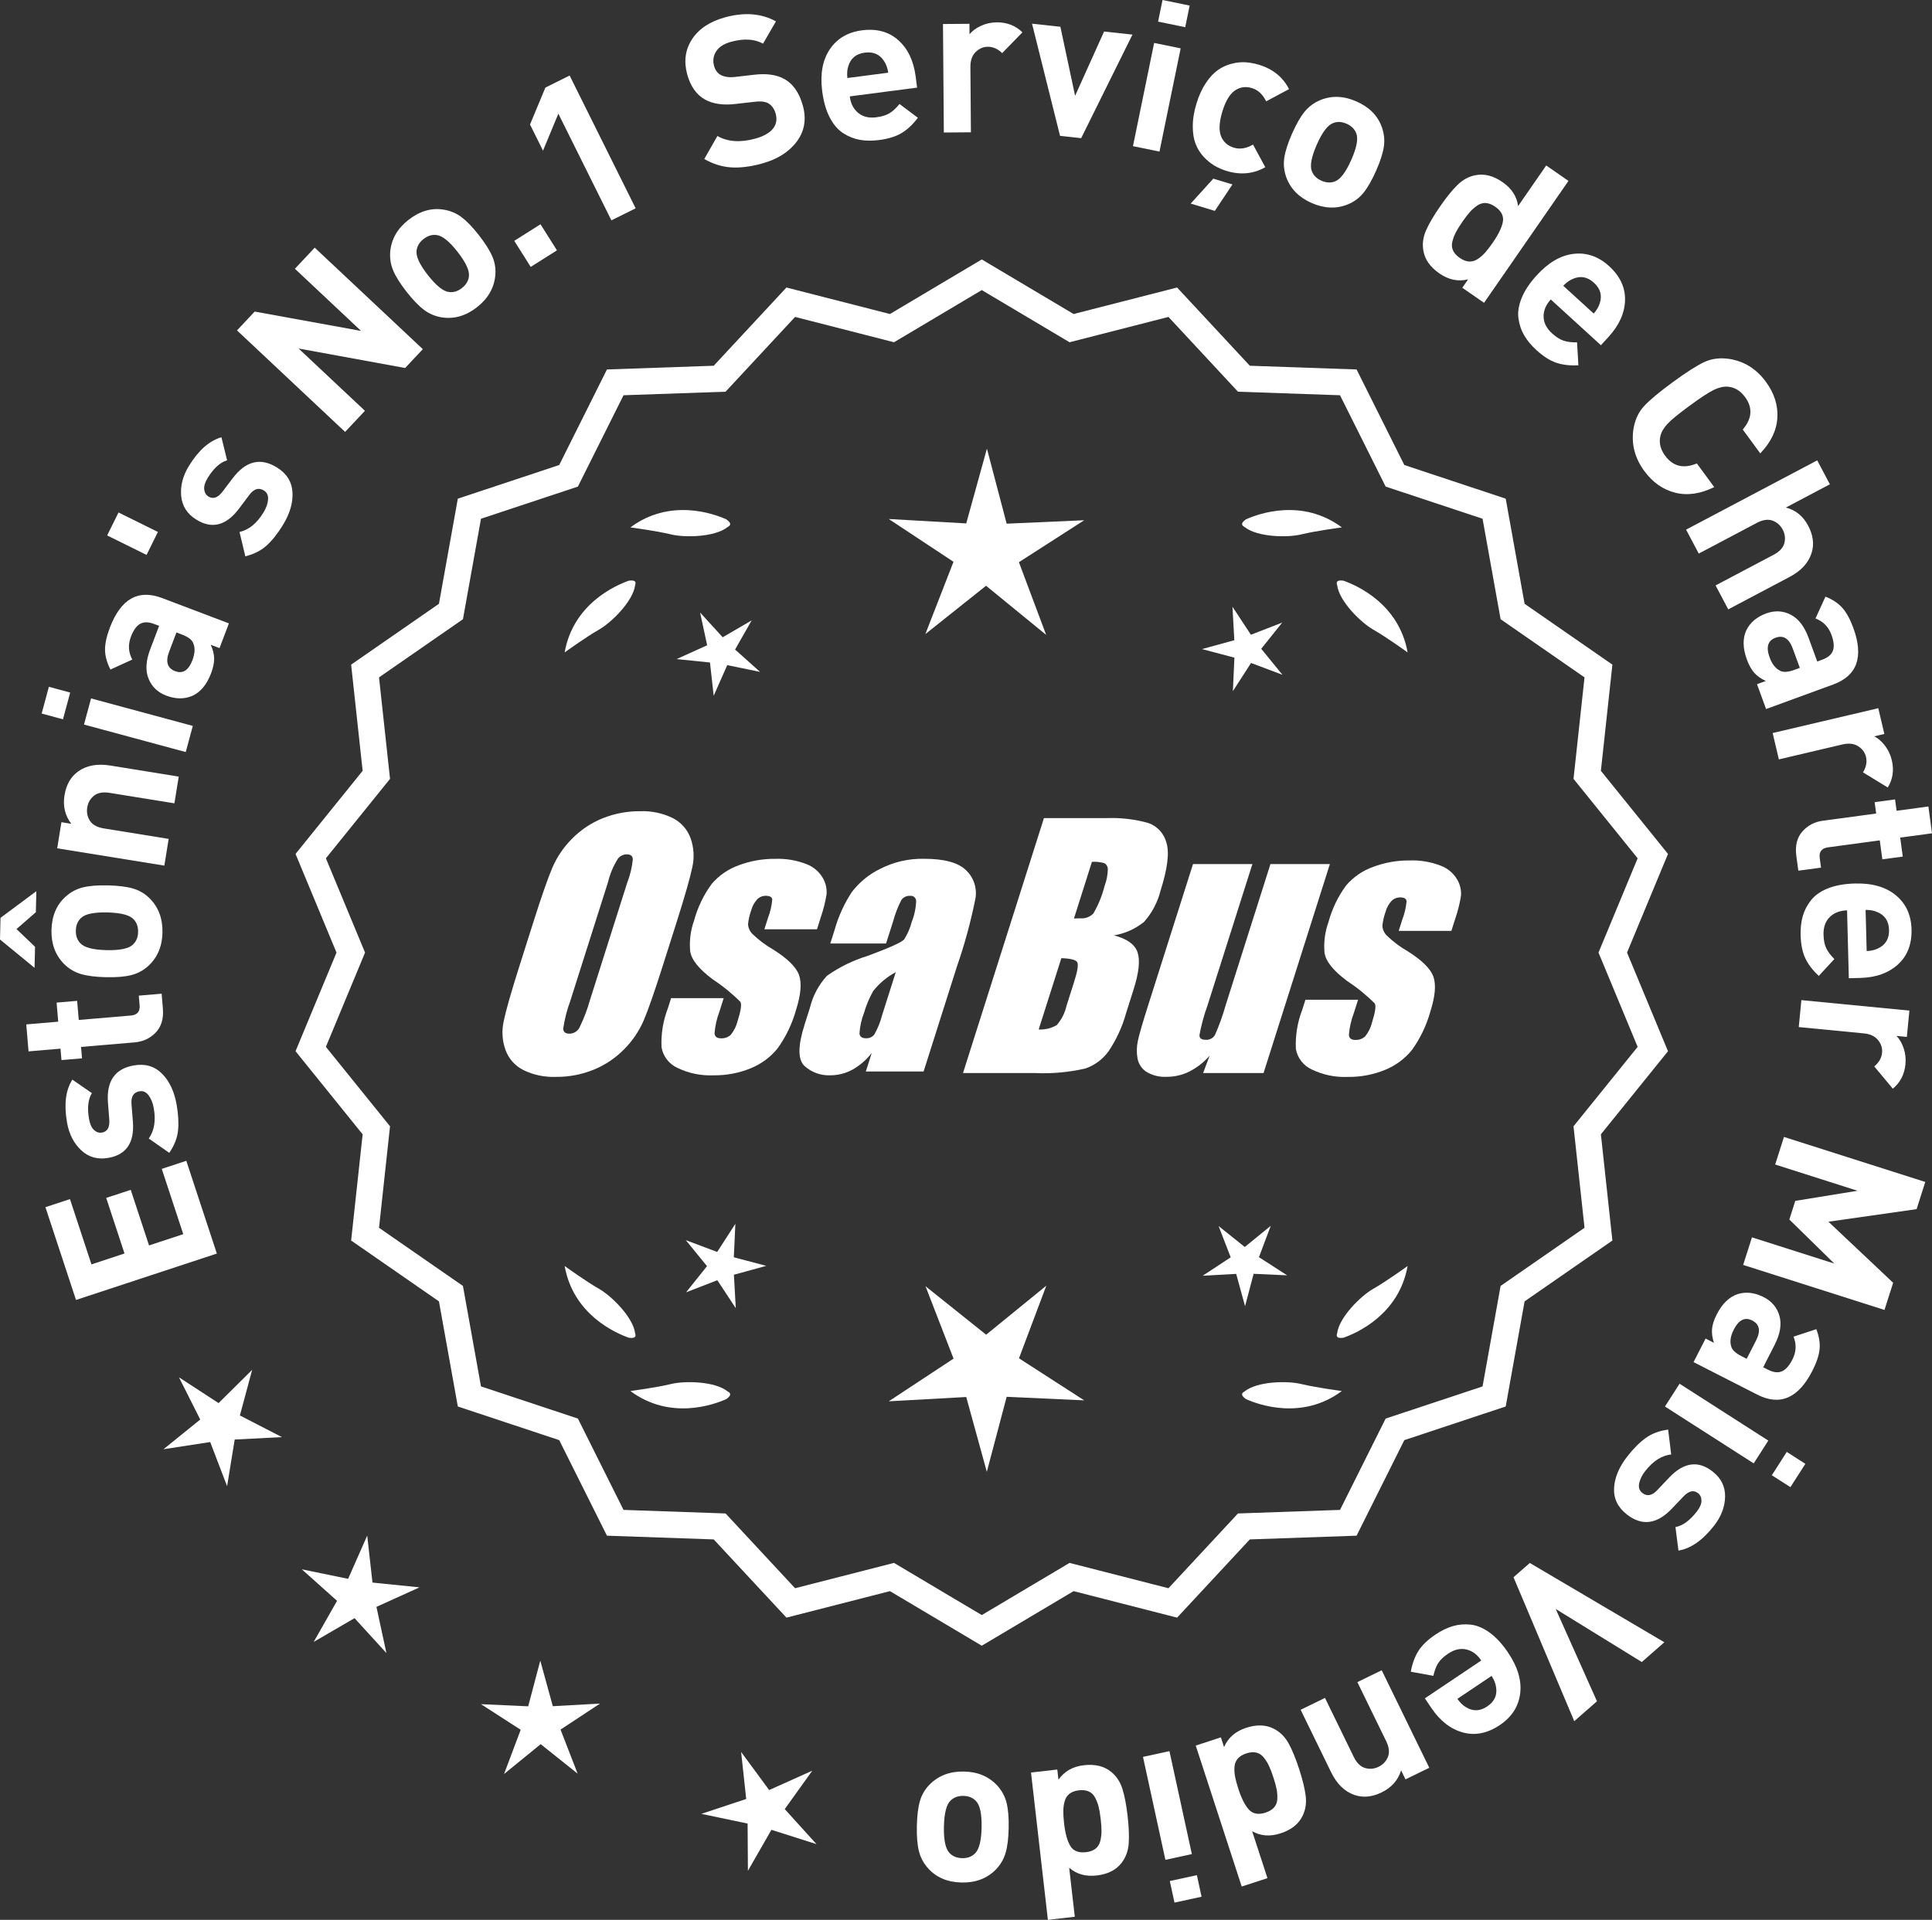 <?xml version="1.0" encoding="UTF-8"?>
<svg id="Layer_2" data-name="Layer 2" xmlns="http://www.w3.org/2000/svg" viewBox="0 0 306.081 304.221">
  <rect x="0" y="0" width="306.081" height="304.221" fill="#333333" stroke="none"/>
  <defs>
    <style>
      .cls-1 {
        fill: #fff;
      }
    </style>
  </defs>
  <g id="Layer_1-2" data-name="Layer 1">
    <g>
      <g>
        <polygon class="cls-1" points="39.95 217.062 34.63 222.335 28.352 218.25 31.724 224.939 25.898 229.647 33.301 228.508 35.979 235.503 37.183 228.11 44.664 227.725 38.005 224.295 39.95 217.062"/>
        <polygon class="cls-1" points="59.009 250.775 58.177 243.331 55.152 250.183 47.816 248.674 53.398 253.668 49.695 260.18 56.17 256.414 61.219 261.948 59.638 254.626 66.461 251.534 59.009 250.775"/>
        <polygon class="cls-1" points="87.582 270.366 85.596 263.143 83.68 270.385 76.198 270.043 82.492 274.102 79.854 281.113 85.66 276.38 91.512 281.056 88.806 274.071 95.061 269.95 87.582 270.366"/>
        <polygon class="cls-1" points="124.325 286.672 128.689 280.584 121.855 283.651 117.413 277.619 118.219 285.066 111.11 287.426 118.441 288.962 118.489 296.452 122.215 289.954 129.353 292.224 124.325 286.672"/>
      </g>
      <g>
        <path class="cls-1" d="M155.539,260.155l-14.465-8.599-16.302,4.175-11.457-12.326-16.818-.586-7.52-15.055-15.972-5.301-2.974-16.563-13.831-9.586,1.813-16.73-10.57-13.094,6.453-15.542-6.453-15.542,10.57-13.094-1.813-16.73,13.831-9.586,2.974-16.563,15.972-5.301,7.52-15.055,16.818-.586,11.457-12.326,16.302,4.175,14.465-8.599,14.465,8.599,16.302-4.175,11.457,12.326,16.818.586,7.52,15.055,15.972,5.301,2.974,16.563,13.831,9.586-1.813,16.73,10.57,13.094-6.453,15.542,6.453,15.542-10.57,13.094,1.813,16.73-13.831,9.586-2.974,16.563-15.972,5.301-7.52,15.055-16.818.586-11.457,12.326-16.302-4.175-14.465,8.599ZM141.551,248.236l13.988,8.315,13.988-8.315,15.764,4.038,11.079-11.92,16.263-.567,7.272-14.558,15.445-5.126,2.876-16.017,13.375-9.27-1.753-16.179,10.222-12.662-6.24-15.029,6.24-15.029-10.222-12.662,1.753-16.178-13.375-9.27-2.876-16.017-15.445-5.126-7.272-14.558-16.263-.567-11.079-11.92-15.764,4.038-13.988-8.316-13.988,8.316-15.764-4.038-11.079,11.92-16.263.567-7.272,14.558-15.445,5.126-2.876,16.017-13.375,9.27,1.753,16.178-10.222,12.662,6.24,15.029-6.24,15.029,10.222,12.662-1.753,16.179,13.375,9.27,2.876,16.017,15.445,5.126,7.272,14.558,16.263.567,11.079,11.92,15.764-4.038Z"/>
        <path class="cls-1" d="M155.539,260.781l-14.549-8.648-16.396,4.199-11.522-12.396-16.915-.59-7.563-15.141-16.063-5.332-2.991-16.658-13.911-9.641,1.823-16.827-10.631-13.17,6.49-15.631-6.49-15.631,10.631-13.17-1.823-16.827,13.911-9.641,2.991-16.657,16.063-5.333,7.563-15.141,16.915-.59,11.522-12.396,16.396,4.199,14.549-8.648,14.548,8.648,16.396-4.199,11.522,12.396,16.915.59,7.563,15.141,16.063,5.333,2.991,16.657,13.911,9.641-1.823,16.827,10.631,13.17-6.49,15.631,6.49,15.631-10.631,13.17,1.823,16.827-13.911,9.641-2.991,16.658-16.063,5.332-7.563,15.141-16.915.59-11.522,12.396-16.396-4.199-14.548,8.648ZM141.156,250.979l14.383,8.549,14.382-8.549.217.055,15.992,4.096,11.391-12.256,16.722-.582,7.477-14.969,15.88-5.27,2.957-16.469,13.752-9.531-1.803-16.634,10.51-13.02-6.416-15.453,6.416-15.453-10.51-13.02,1.803-16.634-13.752-9.531-2.957-16.468-15.88-5.271-7.477-14.969-16.722-.582-11.391-12.256-16.209,4.15-14.382-8.549-14.383,8.549-.217-.055-15.991-4.096-11.392,12.256-16.721.582-7.477,14.969-15.88,5.271-2.957,16.468-13.751,9.531,1.803,16.634-10.51,13.02,6.416,15.453-6.416,15.453,10.51,13.02-1.803,16.634,13.751,9.531,2.957,16.469,15.88,5.27,7.477,14.969,16.721.582,11.392,12.256,16.208-4.15ZM155.539,257.179l-14.071-8.365-15.858,4.062-11.145-11.989-16.36-.571-7.315-14.644-15.536-5.157-2.893-16.112-13.455-9.324,1.764-16.275-10.282-12.737,6.277-15.118-6.277-15.118,10.282-12.737-1.764-16.275,13.455-9.324,2.893-16.111,15.536-5.157,7.315-14.645,16.36-.571,11.145-11.989,15.858,4.062,14.071-8.365,14.071,8.365,15.858-4.062,11.144,11.989,16.36.571,7.315,14.645,15.536,5.157,2.893,16.111,13.455,9.324-1.763,16.275,10.282,12.737-6.277,15.118,6.277,15.118-10.282,12.737,1.763,16.275-13.455,9.324-2.893,16.112-15.536,5.157-7.315,14.644-16.36.571-11.144,11.989-15.858-4.062-14.071,8.365ZM141.634,247.659l13.905,8.266,13.905-8.266.217.055,15.454,3.958,11.013-11.849,16.166-.563,7.229-14.472,15.354-5.095,2.858-15.923,13.295-9.215-1.743-16.082,10.161-12.587-6.203-14.94,6.203-14.94-10.161-12.587,1.743-16.082-13.295-9.215-2.858-15.922-15.354-5.095-7.229-14.473-16.166-.563-11.013-11.849-15.671,4.013-13.905-8.266-13.905,8.266-.217-.055-15.454-3.958-11.014,11.849-16.166.563-7.229,14.473-15.353,5.095-2.859,15.922-13.295,9.215,1.743,16.082-10.161,12.587,6.203,14.94-6.203,14.94,10.161,12.587-1.743,16.082,13.295,9.215,2.859,15.923,15.353,5.095,7.229,14.472,16.166.563,11.014,11.849,15.67-4.013Z"/>
      </g>
      <g>
        <polygon class="cls-1" points="116.259 199.229 116.502 193.924 113.623 198.387 108.653 196.517 112.008 200.633 108.693 204.783 113.645 202.864 116.567 207.299 116.272 201.996 121.393 200.588 116.259 199.229"/>
        <polygon class="cls-1" points="165.765 203.728 156.233 211.497 146.627 203.821 151.069 215.287 140.801 222.052 153.078 221.37 156.339 233.226 159.484 221.338 171.767 221.901 161.434 215.237 165.765 203.728"/>
        <polygon class="cls-1" points="199.452 199.212 201.323 194.241 197.206 197.597 193.057 194.281 194.976 199.234 190.541 202.155 195.844 201.861 197.252 206.982 198.61 201.847 203.916 202.09 199.452 199.212"/>
      </g>
      <g>
        <path class="cls-1" d="M197.153,220.505c-.197.099-.32.215-.359.348-.001.002-.003.003-.005.005.001 0.0.002.001.003.001-.063.227.115.505.606.846,2.043.909,8.925,3.375,15.191-1.283,0,0-4.07-.534-6.459-1.115-2.166-.527-6.98-.443-8.977,1.198Z"/>
        <path class="cls-1" d="M211.817,211.772c0.0.002-0.0.004-0.0.007.001-0.0.002-.001.003-.001.11.208.43.288,1.022.199,2.109-.742,8.805-3.676,10.161-11.365,0,0-3.325,2.407-5.461,3.625-1.936,1.104-5.378,4.471-5.703,7.036-.075.207-.085.376-.022.5Z"/>
      </g>
      <g>
        <path class="cls-1" d="M115.306,220.505c.197.099.32.215.359.348.001.002.003.003.005.005-.001 0-.002.001-.003.001.063.227-.115.505-.606.846-2.043.909-8.925,3.375-15.191-1.283,0,0,4.07-.534,6.459-1.115,2.166-.527,6.98-.443,8.977,1.198Z"/>
        <path class="cls-1" d="M100.643,211.772c-0.0.002 0.0.004 0.0.007-.001-0-.002-.001-.003-.001-.11.208-.43.288-1.022.199-2.109-.742-8.805-3.676-10.161-11.365,0,0,3.325,2.407,5.461,3.625,1.936,1.104,5.378,4.471,5.703,7.036.075.207.085.376.022.5Z"/>
      </g>
      <g>
        <path class="cls-1" d="M115.306,83.489c.197-.099.32-.215.359-.348.001-.002.003-.003.005-.005-.001-0-.002-.001-.003-.001.063-.227-.115-.505-.606-.846-2.043-.909-8.925-3.375-15.191,1.283,0,0,4.07.534,6.459,1.115,2.166.527,6.98.443,8.977-1.198Z"/>
        <path class="cls-1" d="M100.643,92.222c-0-.002 0-.004 0-.007-.001 0-.002.001-.003.001-.11-.208-.43-.288-1.022-.199-2.109.742-8.805,3.676-10.161,11.365,0,0,3.325-2.407,5.461-3.625,1.936-1.104,5.378-4.471,5.703-7.036.075-.207.085-.376.022-.5Z"/>
      </g>
      <g>
        <path class="cls-1" d="M197.153,83.489c-.197-.099-.32-.215-.359-.348-.001-.002-.003-.003-.005-.005.001-0.0.002-.001.003-.001-.063-.227.115-.505.606-.846,2.043-.909,8.925-3.375,15.191,1.283,0,0-4.07.534-6.459,1.115-2.166.527-6.98.443-8.977-1.198Z"/>
        <path class="cls-1" d="M211.817,92.222c0-.002-0-.004-0-.007.001 0.0.002.001.003.001.11-.208.43-.288,1.022-.199,2.109.742,8.805,3.676,10.161,11.365,0,0-3.325-2.407-5.461-3.625-1.936-1.104-5.378-4.471-5.703-7.036-.075-.207-.085-.376-.022-.5Z"/>
      </g>
      <g id="Group_4" data-name="Group 4">
        <g id="Group_1" data-name="Group 1">
          <path id="Path_1" data-name="Path 1" class="cls-1" d="M104.997,153.049c-1.287,4.058-2.289,6.932-3.006,8.623-.743,1.73-1.811,3.301-3.145,4.628-1.374,1.392-3.018,2.488-4.831,3.221-1.89.759-3.911,1.14-5.947,1.123-1.762.067-3.514-.296-5.104-1.059-1.333-.652-2.362-1.794-2.872-3.188-.534-1.48-.633-3.081-.285-4.615.343-1.661,1.174-4.572,2.493-8.734l2.193-6.911c1.287-4.058,2.289-6.932,3.006-8.623.743-1.73,1.811-3.301,3.145-4.628,1.374-1.392,3.018-2.488,4.831-3.221,1.89-.757,3.911-1.138,5.947-1.12,1.762-.067,3.514.296,5.104,1.059,1.332.654,2.36,1.796,2.872,3.189.534,1.48.633,3.082.285,4.616-.343,1.661-1.173,4.571-2.492,8.731l-2.194,6.909ZM99.406,139.774c.442-1.159.728-2.373.849-3.608-.025-.526-.342-.786-.951-.786-.528.006-1.028.236-1.375.634-.738,1.153-1.278,2.422-1.598,3.754l-5.99,18.863c-.521,1.405-.892,2.861-1.11,4.343,0,.552.337.824.98.824.663-.002,1.272-.367,1.586-.951.708-1.449,1.281-2.96,1.712-4.514l5.891-18.565.005.005Z"/>
          <path id="Path_2" data-name="Path 2" class="cls-1" d="M129.433,147.256h-8.337l.571-1.795c.36-.932.588-1.91.678-2.904-.032-.406-.374-.609-1.027-.609-.511-.005-1.002.199-1.36.563-.44.48-.76,1.059-.932,1.687-.261.721-.434,1.471-.516,2.234.027.588.273,1.145.692,1.559.987.957,2.09,1.787,3.283,2.47,2.283,1.433,3.65,2.78,4.102,4.039.45,1.262.298,3.1-.469,5.516-.606,2.188-1.593,4.253-2.916,6.099-1.134,1.403-2.607,2.494-4.28,3.17-1.866.76-3.866,1.137-5.881,1.11-1.989.089-3.969-.323-5.758-1.198-1.308-.611-2.234-1.824-2.479-3.246-.096-2.11.247-4.217,1.008-6.188l.507-1.598h8.334l-.665,2.097c-.426,1.113-.691,2.281-.786,3.469.038.533.375.799.995.799.573.035,1.136-.159,1.566-.539.535-.66.914-1.431,1.11-2.258.501-1.579.646-2.568.436-2.968-1.324-1.328-2.782-2.516-4.35-3.545-2.238-1.661-3.445-3.17-3.62-4.527-.144-1.635.068-3.281.622-4.825.569-2.111,1.53-4.096,2.831-5.852,1.142-1.318,2.605-2.319,4.247-2.904,1.841-.694,3.795-1.04,5.763-1.02,1.695-.065,3.385.22,4.965.837,1.093.416,2.01,1.195,2.597,2.206.446.77.652,1.655.589,2.543-.197,1.246-.505,2.473-.919,3.665l-.603,1.927v-.013Z"/>
          <path id="Path_3" data-name="Path 3" class="cls-1" d="M140.371,149.508h-8.832l.704-2.219c.594-2.102,1.506-4.101,2.703-5.929,1.19-1.558,2.727-2.818,4.489-3.678,2.159-1.102,4.557-1.651,6.981-1.598,3.183,0,5.391.602,6.626,1.807,1.207,1.138,1.77,2.801,1.503,4.439-.732,3.678-1.717,7.301-2.948,10.842l-5.275,16.619h-9.151l.939-2.948c-.833,1.085-1.877,1.991-3.069,2.663-1.084.587-2.299.892-3.532.888-1.495.057-2.952-.476-4.058-1.483-1.059-.989-1.059-3.155,0-6.499l.863-2.723c.457-1.89,1.387-3.633,2.701-5.066,1.961-1.384,4.13-2.445,6.425-3.145,3.5-1.3,5.432-2.171,5.795-2.614.543-.846.947-1.772,1.198-2.745.429-1.076.669-2.218.71-3.376-.029-.466-.43-.82-.895-.792-.018.001-.037.003-.055.005-.549-.041-1.079.21-1.395.66-.559,1.094-1.001,2.244-1.319,3.43l-1.105,3.462ZM141.915,154.047c-1.375.739-2.587,1.749-3.563,2.968-.617,1.087-1.105,2.242-1.452,3.442-.417,1.06-.665,2.179-.735,3.316.057.494.387.748,1.008.748.515.039,1.016-.18,1.337-.584.548-.968.966-2.005,1.243-3.082l2.162-6.809Z"/>
        </g>
        <g id="Group_3" data-name="Group 3">
          <path id="Path_7" data-name="Path 7" class="cls-1" d="M165.378,129.642h9.778c2.286-.102,4.574.159,6.778.773,1.417.502,2.491,1.676,2.866,3.132.482,1.573.169,4.102-.939,7.589-.458,1.832-1.352,3.527-2.606,4.939-1.376,1.117-3.019,1.855-4.768,2.143,2.092.552,3.341,1.458,3.747,2.732s.191,3.227-.647,5.852l-1.186,3.747c-.599,2.16-1.543,4.209-2.797,6.068-.911,1.247-2.181,2.187-3.64,2.694-2.64.61-5.352.853-8.059.723h-11.338l12.82-40.394h-.012ZM168.149,151.826l-3.594,11.305c1.003.055,2-.187,2.866-.697.763-.878,1.295-1.933,1.548-3.069l1.198-3.766c.552-1.731.712-2.779.481-3.145-.229-.368-1.059-.571-2.505-.622l.005-.007ZM172.993,136.557l-2.847,8.985c.425-.019.755-.025.989-.025.773.074,1.538-.207,2.08-.762.796-1.36,1.394-2.827,1.775-4.356.325-.849.501-1.747.519-2.656.007-.396-.201-.766-.545-.964-.638-.177-1.299-.25-1.96-.218l-.012-.003Z"/>
          <path id="Path_8" data-name="Path 8" class="cls-1" d="M210.687,136.928l-10.506,33.107h-9.574l1.034-2.752c-.9,1.034-1.989,1.886-3.208,2.511-1.107.552-2.327.839-3.563.837-1.145.071-2.284-.208-3.267-.799-.732-.487-1.233-1.252-1.389-2.118-.163-.914-.146-1.851.051-2.759.197-.957.742-2.86,1.649-5.7l7.089-22.332h9.409l-7.152,22.528c-.542,1.492-.956,3.028-1.236,4.59,0,.481.317.723.97.723.596.053,1.171-.237,1.483-.748.687-1.562,1.264-3.17,1.725-4.812l7.07-22.28h9.409l.005.004Z"/>
          <path id="Path_9" data-name="Path 9" class="cls-1" d="M229.929,147.51h-8.338l.571-1.795c.36-.932.588-1.91.678-2.904-.032-.406-.374-.609-1.027-.609-.511-.004-1.001.199-1.359.563-.44.48-.76,1.059-.932,1.687-.26.721-.432,1.47-.514,2.231.027.588.273,1.145.692,1.559.986.958,2.089,1.788,3.281,2.472,2.283,1.433,3.65,2.78,4.102,4.039.45,1.262.298,3.1-.469,5.516-.606,2.188-1.593,4.253-2.916,6.099-1.134,1.403-2.607,2.494-4.28,3.17-1.866.76-3.866,1.137-5.881,1.11-1.989.089-3.969-.323-5.758-1.198-1.308-.611-2.234-1.824-2.479-3.246-.096-2.11.247-4.217,1.008-6.188l.507-1.598h8.338l-.665,2.099c-.426,1.113-.691,2.281-.786,3.469.038.533.375.799.995.799.573.035,1.136-.159,1.566-.539.535-.66.914-1.431,1.11-2.258.501-1.579.646-2.568.436-2.968-1.324-1.328-2.782-2.516-4.35-3.545-2.238-1.661-3.445-3.17-3.62-4.527-.144-1.635.068-3.281.622-4.825.569-2.111,1.53-4.096,2.831-5.852,1.142-1.318,2.605-2.319,4.247-2.904,1.841-.694,3.795-1.04,5.763-1.02,1.695-.065,3.385.22,4.965.837,1.096.414,2.016,1.194,2.606,2.206.446.77.652,1.655.589,2.543-.197,1.246-.505,2.473-.919,3.665l-.609,1.921-.007-.009Z"/>
        </g>
      </g>
      <g>
        <path class="cls-1" d="M29.515,183.941l4.84,14.7-22.315,7.35-4.842-14.701,3.887-1.279,3.406,10.344,5.234-1.725-2.9-8.808,3.887-1.279,2.9,8.808,5.422-1.786-3.406-10.343,3.888-1.28Z"/>
        <path class="cls-1" d="M21.189,168.831c1.798-.317,3.288.112,4.467,1.289,1.18,1.178,1.955,2.816,2.325,4.918.275,1.56.35,2.933.225,4.115-.127,1.185-.589,2.361-1.389,3.529l-3.25-2.274c.879-1.228,1.144-2.827.795-4.799-.145-.823-.414-1.501-.811-2.034s-.886-.749-1.471-.646c-.932.164-1.347.853-1.244,2.062l.221,2.775c.248,3.308-1.045,5.212-3.884,5.712-1.69.299-3.123-.102-4.301-1.201-1.177-1.099-1.926-2.559-2.247-4.378-.51-2.882-.229-5.154.841-6.817l3.092,2.135c-.609.979-.758,2.357-.443,4.134.142.802.404,1.375.789,1.72.386.346.805.479,1.26.398.845-.149,1.229-.82,1.153-2.014l-.211-2.71c-.267-3.416,1.094-5.388,4.083-5.915Z"/>
        <path class="cls-1" d="M25.606,157.461l.197,2.335c.137,1.622-.24,2.896-1.134,3.822-.892.926-2.007,1.444-3.345,1.559l-8.483.719.153,1.809-3.255.275-.153-1.809-5.064.43-.362-4.274,5.063-.43-.256-3.024,3.255-.276.257,3.025,8.221-.697c1.03-.087,1.504-.624,1.42-1.61l-.131-1.546,3.617-.307Z"/>
        <path class="cls-1" d="M5.759,141.219l-.078,3.332-3.067,2.668,2.938,2.809-.079,3.332-5.473-4.485.08-3.432,5.679-4.224ZM17.102,140.297c1.649.039,2.983.208,3.999.507,1.017.299,1.9.831,2.652,1.597,1.376,1.397,2.037,3.195,1.986,5.395-.051,2.177-.796,3.931-2.236,5.262-.809.729-1.729,1.22-2.758,1.47-1.028.252-2.357.357-3.984.319s-2.944-.206-3.95-.505c-1.004-.299-1.894-.831-2.669-1.598-1.374-1.396-2.038-3.184-1.986-5.361.053-2.243.799-4.008,2.236-5.295.81-.729,1.724-1.219,2.742-1.471,1.018-.251,2.341-.357,3.968-.319ZM17.001,144.586c-2.134-.05-3.525.247-4.18.892-.518.495-.787,1.159-.806,1.995-.02.813.219,1.479.713,1.997.621.675,1.999,1.037,4.133,1.088,2.156.05,3.56-.247,4.213-.892.519-.494.786-1.148.805-1.962.021-.836-.217-1.512-.711-2.03-.622-.675-2.011-1.038-4.167-1.088Z"/>
        <path class="cls-1" d="M28.317,123.062l-.686,4.234-10.261-1.658c-1.064-.172-1.892-.021-2.48.451-.589.474-.945,1.09-1.067,1.85-.127.782.016,1.49.425,2.125.41.635,1.147,1.038,2.211,1.21l10.263,1.659-.685,4.234-16.975-2.743.671-4.138,1.563.253c-.994-1.297-1.353-2.804-1.075-4.52.271-1.672.986-2.927,2.146-3.765,1.337-.965,3.038-1.28,5.101-.947l10.849,1.754Z"/>
        <path class="cls-1" d="M11.121,109.744l-1.145,4.237-3.377-.913,1.146-4.237,3.376.913ZM30.546,115.029l-1.12,4.142-16.119-4.357,1.119-4.142,16.12,4.357Z"/>
        <path class="cls-1" d="M36.264,98.781l-1.486,3.919-1.39-.527c.346.767.525,1.487.538,2.163.015.676-.149,1.467-.493,2.372-.68,1.789-1.672,2.978-2.977,3.564-1.262.533-2.633.52-4.113-.043-1.357-.515-2.294-1.411-2.809-2.689-.516-1.277-.431-2.821.257-4.632l1.416-3.733-.801-.304c-.885-.336-1.617-.343-2.197-.022-.583.321-1.071,1.006-1.47,2.055-.476,1.255-.402,2.459.22,3.612l-3.461,1.582c-.566-1.109-.853-2.153-.857-3.132-.006-.979.249-2.146.764-3.504,1.732-4.566,4.491-6.132,8.276-4.695l10.583,4.015ZM28.817,100.545l-.863-.328-1.159,3.055c-.602,1.584-.284,2.61.95,3.078,1.213.461,2.128-.121,2.745-1.747.397-1.049.441-1.938.129-2.668-.192-.544-.793-1.008-1.802-1.39Z"/>
        <path class="cls-1" d="M25.017,84.294l-1.798,3.638-6.241-3.085,1.798-3.639,6.241,3.086Z"/>
        <path class="cls-1" d="M43.849,74.06c1.557.956,2.385,2.266,2.485,3.929.102,1.663-.406,3.403-1.524,5.222-.829,1.35-1.685,2.426-2.563,3.227-.881.803-2.008,1.375-3.38,1.719l-.922-3.858c1.472-.335,2.731-1.355,3.779-3.062.438-.712.686-1.398.743-2.061.059-.661-.166-1.147-.672-1.459-.806-.495-1.572-.256-2.3.717l-1.676,2.224c-2.01,2.639-4.242,3.204-6.696,1.694-1.463-.898-2.27-2.149-2.419-3.753-.151-1.603.257-3.192,1.225-4.767,1.532-2.492,3.25-4.006,5.153-4.54l.896,3.648c-1.106.328-2.132,1.261-3.075,2.797-.427.694-.61,1.298-.552,1.812s.285.892.679,1.133c.731.449,1.464.203,2.198-.74l1.642-2.167c2.066-2.732,4.394-3.304,6.979-1.714Z"/>
        <path class="cls-1" d="M66.987,55.331l-2.802,2.982-16.882-3.089,10.512,9.872-3.141,3.344-17.127-16.085,2.802-2.983,16.858,3.067-10.487-9.851,3.14-3.343,17.127,16.085Z"/>
        <path class="cls-1" d="M75.865,37.259c1.017,1.3,1.732,2.437,2.146,3.412.414.975.564,1.996.449,3.063-.206,1.95-1.175,3.603-2.907,4.958-1.715,1.343-3.544,1.881-5.484,1.612-1.078-.162-2.041-.562-2.887-1.197-.848-.636-1.773-1.595-2.776-2.877-1.004-1.281-1.709-2.405-2.116-3.372-.407-.966-.561-1.992-.461-3.076.207-1.949,1.166-3.596,2.882-4.938,1.767-1.384,3.604-1.928,5.512-1.633,1.077.163,2.036.558,2.875,1.185.841.628,1.764,1.582,2.768,2.863ZM72.487,39.903c-1.315-1.68-2.431-2.567-3.343-2.663-.711-.086-1.396.128-2.053.644-.642.502-1.005,1.108-1.092,1.818-.126.909.469,2.204,1.784,3.884,1.329,1.698,2.45,2.595,3.363,2.689.709.087,1.386-.121,2.027-.623.657-.515,1.029-1.128,1.116-1.838.126-.909-.475-2.213-1.804-3.911Z"/>
        <path class="cls-1" d="M88.236,39.67l-4.157,2.623-2.606-4.13,4.158-2.624,2.605,4.131Z"/>
        <path class="cls-1" d="M100.704,33.008l-3.841,1.91-8.403-16.902-2.434,5.854-2.058-4.137,2.434-5.854,3.842-1.91,10.46,21.039Z"/>
        <path class="cls-1" d="M127.198,16.759c.586,2.145.259,4.041-.979,5.689-1.238,1.649-3.087,2.81-5.549,3.481-1.805.492-3.427.69-4.866.593-1.44-.097-2.85-.539-4.228-1.326l2.083-3.647c1.621.926,3.609,1.067,5.966.425,1.314-.359,2.251-.877,2.808-1.554.557-.676.711-1.471.461-2.384-.214-.785-.618-1.348-1.213-1.687-.507-.272-1.256-.342-2.245-.208l-2.82.324c-1.985.246-3.621.02-4.905-.679-1.372-.766-2.319-2.104-2.841-4.014-.562-2.059-.303-3.914.773-5.564,1.077-1.65,2.826-2.807,5.245-3.468,3.058-.834,5.737-.619,8.044.645l-2.046,3.534c-1.346-.75-3.036-.848-5.073-.292-1.125.308-1.91.812-2.357,1.517-.446.703-.557,1.469-.331,2.296.187.68.545,1.163,1.08,1.45.61.312,1.378.411,2.304.295l2.819-.325c2.007-.251,3.611-.05,4.816.602,1.463.764,2.48,2.196,3.054,4.297Z"/>
        <path class="cls-1" d="M145.292,13.883l-10.667,1.392c.147,1.135.595,2.008,1.34,2.621.746.613,1.708.842,2.886.688.871-.114,1.57-.333,2.094-.656.524-.323,1.043-.808,1.559-1.451l2.913,2.183c-.793,1.058-1.647,1.862-2.563,2.414-.915.552-2.104.924-3.565,1.114-1.091.143-2.096.135-3.015-.022-.92-.157-1.802-.502-2.647-1.035s-1.564-1.36-2.154-2.481-.993-2.511-1.21-4.169c-.355-2.727.042-4.947,1.194-6.662,1.151-1.714,2.851-2.718,5.099-3.012,2.333-.304,4.254.217,5.761,1.562,1.506,1.346,2.421,3.251,2.743,5.716l.234,1.8ZM140.724,11.517c-.118-.738-.329-1.332-.631-1.781-.679-1.109-1.704-1.574-3.078-1.396-1.374.18-2.247.893-2.616,2.139-.178.512-.229,1.14-.154,1.884l6.479-.846Z"/>
        <path class="cls-1" d="M161.977,5.126l-3.207,3.292c-.688-.676-1.448-1.012-2.285-1.005-.727.006-1.367.286-1.924.84-.557.555-.831,1.338-.823,2.35l.081,10.362-4.289.033-.136-17.192,4.191-.033.014,1.65c.436-.531,1.042-.977,1.821-1.334.776-.358,1.606-.541,2.486-.548,1.627-.013,2.985.516,4.07,1.585Z"/>
        <path class="cls-1" d="M179.411,5.483l-8.124,16.411-3.348-.364-4.438-17.777,4.493.489,2.33,10.941,4.593-10.188,4.494.488Z"/>
        <path class="cls-1" d="M183.693,24.021l-4.201-.862,3.355-16.357,4.202.862-3.356,16.357ZM187.771,4.309l-4.299-.882.704-3.427,4.298.882-.703,3.427Z"/>
        <path class="cls-1" d="M195.25,29.229l-2.789,4.189-3.821-1.159,3.579-3.95,3.031.92ZM200.458,26.5c-1.886,1.06-3.922,1.258-6.111.594-.695-.211-1.345-.494-1.95-.851-.604-.355-1.179-.828-1.724-1.42-.545-.59-.966-1.27-1.262-2.037-.296-.769-.444-1.699-.445-2.791-.003-1.093.191-2.281.581-3.565s.889-2.38,1.498-3.287c.607-.907,1.246-1.593,1.917-2.057.67-.464,1.396-.795,2.181-.993.784-.199,1.525-.273,2.224-.223.695.051,1.393.182,2.088.393,2.21.67,3.797,1.957,4.76,3.858l-3.621,1.936c-.539-1.105-1.292-1.806-2.26-2.1-.97-.294-1.856-.172-2.663.364-.841.573-1.514,1.691-2.018,3.354-.512,1.685-.576,2.998-.196,3.941.372.895,1.043,1.488,2.012,1.782.968.294,1.982.132,3.046-.489l1.944,3.591Z"/>
        <path class="cls-1" d="M218.015,27.046c-.667,1.51-1.333,2.677-1.997,3.501-.665.825-1.495,1.438-2.49,1.841-1.816.738-3.73.662-5.743-.227-1.993-.879-3.328-2.238-4.008-4.077-.364-1.026-.467-2.063-.305-3.11.161-1.047.571-2.314,1.229-3.804s1.315-2.642,1.976-3.457c.66-.814,1.493-1.434,2.497-1.855,1.816-.737,3.721-.667,5.714.213,2.052.906,3.398,2.271,4.037,4.091.364,1.026.469,2.059.312,3.096-.157,1.036-.563,2.3-1.221,3.789ZM214.089,25.313c.862-1.952,1.119-3.354.773-4.203-.259-.668-.771-1.17-1.534-1.508-.745-.329-1.451-.363-2.118-.105-.861.318-1.725,1.453-2.585,3.404-.871,1.973-1.133,3.385-.787,4.234.258.668.761,1.165,1.505,1.494.765.337,1.48.377,2.148.118.861-.317,1.729-1.462,2.598-3.435Z"/>
        <path class="cls-1" d="M235.114,47.986l-3.446-2.386.92-1.329c-1.575.382-3.087.071-4.534-.931-1.482-1.026-2.337-2.246-2.562-3.66-.178-1.059-.031-2.121.439-3.188.471-1.065,1.213-2.331,2.228-3.797,1.001-1.446,1.918-2.578,2.751-3.394.831-.814,1.773-1.326,2.827-1.534,1.402-.286,2.836.077,4.302,1.092,1.446,1.002,2.269,2.268,2.469,3.796l4.452-6.431,3.526,2.442-13.372,19.318ZM236.488,38.463c.915-1.32,1.45-2.434,1.61-3.34.159-.907-.25-1.698-1.227-2.374-.507-.352-.996-.543-1.468-.575-.474-.032-.925.097-1.353.388-.43.292-.819.632-1.167,1.02-.349.387-.748.906-1.199,1.558-.45.651-.796,1.208-1.036,1.671s-.424.95-.552,1.464c-.129.514-.095.985.104,1.416.196.431.549.821,1.055,1.172.507.351.995.542,1.468.575.474.032.928-.094,1.366-.379s.838-.631,1.199-1.036c.361-.406.76-.925,1.199-1.559Z"/>
        <path class="cls-1" d="M253.629,54.706l-7.944-7.253c-.772.845-1.151,1.75-1.139,2.715s.458,1.848,1.335,2.648c.649.593,1.268.985,1.853,1.177s1.29.276,2.114.254l.212,3.635c-1.32.076-2.485-.059-3.498-.401s-2.063-1.012-3.151-2.005c-.812-.742-1.455-1.515-1.928-2.318-.474-.804-.778-1.701-.917-2.691s.029-2.072.506-3.246c.476-1.175,1.276-2.379,2.404-3.613,1.854-2.031,3.808-3.16,5.861-3.386,2.052-.227,3.915.425,5.589,1.952,1.739,1.587,2.58,3.391,2.524,5.409-.057,2.02-.922,3.947-2.598,5.783l-1.224,1.341ZM252.489,49.688c.487-.566.807-1.111.953-1.632.411-1.233.105-2.317-.919-3.251-1.023-.935-2.131-1.142-3.321-.62-.505.194-1.019.561-1.538,1.099l4.825,4.404Z"/>
        <path class="cls-1" d="M271.576,77.185c-2.183,1.08-4.243,1.376-6.183.889-1.939-.488-3.572-1.638-4.898-3.448-1.481-2.022-2.058-4.205-1.728-6.547.231-1.507.792-2.742,1.681-3.707s2.407-2.233,4.555-3.808c2.146-1.572,3.814-2.638,5.002-3.194,1.188-.557,2.535-.719,4.042-.485,2.332.391,4.239,1.598,5.722,3.621,1.325,1.811,1.93,3.714,1.811,5.71-.12,1.996-1.022,3.872-2.71,5.626l-2.77-3.78c1.481-1.738,1.603-3.451.368-5.138-.742-1.011-1.648-1.561-2.721-1.647-.669-.056-1.401.106-2.2.487s-2.076,1.214-3.833,2.502c-1.757,1.287-2.938,2.254-3.54,2.9-.604.646-.98,1.297-1.129,1.951-.24,1.049.01,2.079.752,3.091,1.248,1.703,2.924,2.112,5.029,1.225l2.75,3.753Z"/>
        <path class="cls-1" d="M273.8,96.56l-2.005-3.793,9.192-4.857c.952-.504,1.521-1.122,1.707-1.854.185-.732.098-1.439-.263-2.12-.369-.7-.909-1.18-1.619-1.439-.709-.26-1.542-.137-2.494.366l-9.19,4.858-2.005-3.793,20.773-10.98,2.005,3.793-6.973,3.686c1.554.397,2.732,1.355,3.533,2.873.792,1.497.977,2.93.555,4.297-.485,1.576-1.652,2.853-3.501,3.829l-9.715,5.136Z"/>
        <path class="cls-1" d="M279.796,112.354l-1.439-3.937,1.395-.51c-.761-.354-1.369-.781-1.821-1.284-.453-.502-.846-1.207-1.179-2.116-.657-1.798-.685-3.346-.082-4.644.605-1.229,1.652-2.114,3.14-2.658,1.363-.499,2.657-.434,3.884.195,1.225.63,2.171,1.854,2.836,3.672l1.371,3.75.806-.295c.888-.324,1.447-.799,1.677-1.421.229-.623.15-1.461-.234-2.515-.461-1.261-1.304-2.123-2.528-2.589l1.581-3.46c1.155.468,2.054,1.07,2.698,1.807s1.216,1.787,1.715,3.15c1.677,4.587.614,7.575-3.187,8.966l-10.631,3.888ZM284.273,106.149l.868-.317-1.122-3.068c-.581-1.592-1.492-2.16-2.731-1.706-1.221.445-1.53,1.484-.934,3.117.385,1.053.935,1.754,1.647,2.103.502.285,1.26.242,2.271-.128Z"/>
        <path class="cls-1" d="M299.07,124.786l-3.92-2.4c.507-.82.665-1.637.474-2.45-.166-.707-.582-1.271-1.245-1.69-.663-.421-1.489-.515-2.474-.283l-10.086,2.371-.981-4.177,16.735-3.934.96,4.079-1.606.378c.615.308,1.183.801,1.704,1.481.521.679.883,1.447,1.084,2.305.373,1.584.157,3.024-.645,4.32Z"/>
        <path class="cls-1" d="M284.903,137.969l-.314-2.322c-.217-1.613.097-2.904.943-3.873.846-.969,1.935-1.543,3.265-1.723l8.438-1.138-.242-1.799,3.237-.438.242,1.799,5.037-.68.572,4.252-5.036.68.406,3.009-3.238.437-.405-3.009-8.177,1.104c-1.024.138-1.47.697-1.338,1.679l.207,1.537-3.597.485Z"/>
        <path class="cls-1" d="M292.905,155.011l-.281-10.754c-1.144.029-2.059.384-2.745,1.062-.687.679-1.015,1.611-.982,2.799.021.879.167,1.597.435,2.15.268.555.696,1.121,1.283,1.7l-2.473,2.672c-.97-.898-1.682-1.832-2.136-2.799-.454-.969-.701-2.188-.74-3.662-.028-1.1.084-2.099.336-2.996.251-.897.686-1.74,1.304-2.526.616-.786,1.514-1.415,2.689-1.886,1.177-.472,2.601-.729,4.271-.771,2.749-.072,4.916.553,6.503,1.877,1.586,1.322,2.409,3.116,2.468,5.382.062,2.353-.654,4.21-2.148,5.569-1.495,1.359-3.483,2.071-5.968,2.137l-1.815.047ZM295.731,150.712c.745-.042,1.359-.189,1.837-.444,1.173-.56,1.742-1.531,1.705-2.917-.035-1.385-.654-2.326-1.856-2.823-.489-.229-1.109-.346-1.857-.348l.172,6.532Z"/>
        <path class="cls-1" d="M299.873,172.517l-2.939-3.534c.744-.613,1.157-1.336,1.238-2.168.069-.723-.143-1.39-.636-2.001-.492-.611-1.243-.967-2.25-1.063l-10.313-1.001.413-4.27,17.114,1.66-.404,4.171-1.644-.159c.483.488.863,1.139,1.138,1.95.273.812.369,1.655.284,2.531-.156,1.62-.824,2.915-2.001,3.884Z"/>
        <path class="cls-1" d="M276.165,200.441l1.393-4.37,13.049,4.157-7.126-6.981.94-2.955,9.862-1.603-13.049-4.157,1.393-4.371,22.388,7.133-1.373,4.308-13.969,1.991,10.252,9.674-1.373,4.308-22.387-7.133Z"/>
        <path class="cls-1" d="M268.305,215.842l1.906-3.733,1.322.676c-.259-.799-.358-1.536-.298-2.209.059-.673.309-1.441.749-2.304.87-1.704,1.986-2.778,3.348-3.219,1.312-.393,2.673-.229,4.085.491,1.292.66,2.125,1.653,2.498,2.98.372,1.326.118,2.852-.761,4.576l-1.816,3.557.765.39c.842.43,1.57.518,2.182.262.612-.256,1.173-.883,1.683-1.882.611-1.196.67-2.4.178-3.615l3.612-1.194c.442,1.164.613,2.233.511,3.207-.102.973-.482,2.106-1.142,3.399-2.221,4.35-5.134,5.604-8.739,3.765l-10.083-5.146ZM275.899,214.901l.822.42,1.486-2.909c.771-1.509.568-2.563-.607-3.164-1.157-.59-2.13-.111-2.92,1.438-.511.999-.65,1.878-.421,2.638.133.562.681,1.088,1.641,1.578Z"/>
        <path class="cls-1" d="M263.774,222.878l2.314-3.611,14.059,9.01-2.314,3.611-14.059-9.01ZM280.705,233.768l2.367-3.695,2.946,1.888-2.367,3.695-2.946-1.888Z"/>
        <path class="cls-1" d="M257.741,239.981c-1.439-1.125-2.114-2.52-2.028-4.184.088-1.664.789-3.337,2.103-5.018.976-1.247,1.947-2.221,2.912-2.918.964-.697,2.149-1.141,3.552-1.327l.48,3.938c-1.5.167-2.866,1.04-4.099,2.616-.517.659-.84,1.313-.972,1.965-.132.65.036,1.159.504,1.524.745.583,1.534.432,2.366-.453l1.915-2.021c2.293-2.396,4.574-2.707,6.846-.931,1.351,1.058,2.012,2.391,1.981,4.001-.031,1.61-.616,3.144-1.754,4.599-1.803,2.305-3.681,3.615-5.632,3.933l-.479-3.727c1.135-.201,2.259-1.013,3.369-2.434.502-.642.753-1.221.753-1.737-.001-.518-.184-.918-.548-1.203-.675-.528-1.432-.365-2.267.489l-1.876,1.969c-2.36,2.482-4.736,2.788-7.128.918Z"/>
        <path class="cls-1" d="M249.405,272.738l-9.623-22.806,2.582-2.262,21.314,12.564-3.574,3.132-13.639-8.409,6.539,14.628-3.6,3.152Z"/>
        <path class="cls-1" d="M225.742,269.12l8.931-5.996c-.637-.95-1.426-1.533-2.367-1.75-.939-.217-1.903.006-2.889.668-.73.491-1.259.998-1.583,1.521-.325.522-.575,1.187-.749,1.993l-3.58-.656c.239-1.301.646-2.402,1.22-3.304.574-.902,1.474-1.764,2.695-2.585.914-.613,1.816-1.054,2.71-1.322.893-.269,1.837-.354,2.832-.252.996.1,2.007.521,3.034,1.263,1.027.74,2.006,1.806,2.938,3.193,1.532,2.283,2.166,4.448,1.897,6.497-.268,2.048-1.342,3.703-3.224,4.967-1.954,1.312-3.906,1.701-5.854,1.167-1.947-.534-3.615-1.833-5-3.896l-1.012-1.507ZM230.887,269.204c.435.608.887,1.047,1.358,1.313,1.101.692,2.226.652,3.377-.12,1.15-.773,1.614-1.8,1.39-3.08-.068-.537-.303-1.122-.701-1.755l-5.424,3.642Z"/>
        <path class="cls-1" d="M206.057,270.933l3.855-1.881,4.557,9.343c.473.969,1.071,1.558,1.799,1.767.725.209,1.435.145,2.126-.192.712-.348,1.21-.872,1.492-1.572.282-.701.187-1.536-.285-2.505l-4.558-9.343,3.855-1.88,7.538,15.452-3.767,1.837-.695-1.423c-.487,1.56-1.512,2.72-3.075,3.482-1.521.742-2.96.88-4.312.415-1.559-.537-2.797-1.745-3.712-3.623l-4.818-9.877Z"/>
        <path class="cls-1" d="M189.438,276.603l3.984-1.3.501,1.538c.649-1.485,1.812-2.5,3.485-3.046,1.715-.559,3.203-.501,4.465.176.95.5,1.706,1.26,2.271,2.279s1.121,2.376,1.674,4.07c.546,1.673.892,3.088,1.037,4.244.146,1.155-.019,2.216-.491,3.18-.621,1.29-1.777,2.211-3.472,2.764-1.673.545-3.179.435-4.517-.333l2.424,7.437-4.078,1.329-7.283-22.338ZM196.187,283.461c.498,1.526,1.06,2.628,1.685,3.304s1.503.829,2.632.461c.586-.191,1.035-.465,1.347-.821.312-.356.482-.793.51-1.312.027-.518-.008-1.033-.104-1.545-.098-.512-.269-1.145-.516-1.897-.244-.753-.479-1.365-.702-1.836-.223-.472-.499-.913-.831-1.325-.331-.413-.728-.672-1.19-.775-.462-.104-.985-.061-1.571.131-.585.19-1.034.464-1.346.82-.312.356-.486.795-.525,1.316-.038.521-.005,1.049.099,1.582.105.533.275,1.165.515,1.897Z"/>
        <path class="cls-1" d="M181.08,278.396l4.191-.912,3.551,16.316-4.192.912-3.55-16.316ZM185.328,298.071l4.288-.933.744,3.418-4.289.934-.743-3.419Z"/>
        <path class="cls-1" d="M163.339,280.877l4.164-.477.185,1.606c.934-1.325,2.274-2.087,4.022-2.287,1.793-.205,3.238.149,4.341,1.064.83.68,1.42,1.575,1.769,2.688.349,1.11.624,2.552.827,4.322.199,1.749.257,3.203.167,4.365-.088,1.161-.461,2.167-1.116,3.018-.865,1.14-2.184,1.812-3.954,2.014-1.749.2-3.201-.209-4.358-1.229l.889,7.771-4.262.488-2.673-23.344ZM168.581,288.946c.183,1.596.513,2.786.99,3.573s1.306,1.113,2.486.978c.612-.07,1.106-.248,1.483-.535.378-.287.631-.682.762-1.184s.199-1.014.206-1.534c.007-.521-.034-1.175-.125-1.962s-.197-1.434-.321-1.939c-.124-.507-.307-.995-.551-1.465-.24-.471-.577-.804-1.01-.997-.432-.194-.953-.257-1.565-.187s-1.107.248-1.484.535c-.376.287-.636.682-.777,1.186-.142.503-.215,1.025-.219,1.569-.005.543.037,1.196.125,1.962Z"/>
        <path class="cls-1" d="M145.253,289.378c.033-1.649.197-2.983.493-4,.297-1.018.828-1.903,1.591-2.658,1.393-1.379,3.188-2.047,5.388-2.001,2.177.045,3.933.784,5.268,2.221.732.807,1.226,1.725,1.479,2.753.254,1.029.363,2.356.33,3.984-.033,1.627-.197,2.944-.493,3.951-.295,1.005-.826,1.896-1.591,2.674-1.392,1.379-3.176,2.047-5.354,2.002-2.244-.046-4.01-.787-5.302-2.221-.73-.808-1.225-1.721-1.478-2.737-.254-1.018-.365-2.341-.331-3.968ZM149.542,289.466c-.045,2.134.257,3.525.903,4.178.496.516,1.161.783,1.997.8.814.017,1.479-.223,1.995-.718.674-.625,1.031-2.004,1.075-4.137.044-2.156-.257-3.56-.904-4.211-.494-.517-1.149-.782-1.963-.799-.836-.018-1.512.222-2.028.717-.673.625-1.032,2.014-1.075,4.17Z"/>
      </g>
      <g>
        <polygon class="cls-1" points="199.815 102.809 203.13 98.66 198.178 100.579 195.256 96.144 195.551 101.447 190.43 102.855 195.564 104.213 195.321 109.519 198.2 105.056 203.171 106.926 199.815 102.809"/>
        <polygon class="cls-1" points="119.083 98.31 114.492 100.98 110.912 97.057 112.033 102.248 107.195 104.44 112.479 104.979 113.068 110.257 115.213 105.398 120.416 106.468 116.457 102.927 119.083 98.31"/>
        <polygon class="cls-1" points="159.483 82.982 156.355 71.09 153.078 82.941 140.801 82.241 151.06 89.021 146.6 100.48 156.218 92.819 165.738 100.601 161.424 89.086 171.767 82.437 159.483 82.982"/>
      </g>
    </g>
  </g>
</svg>